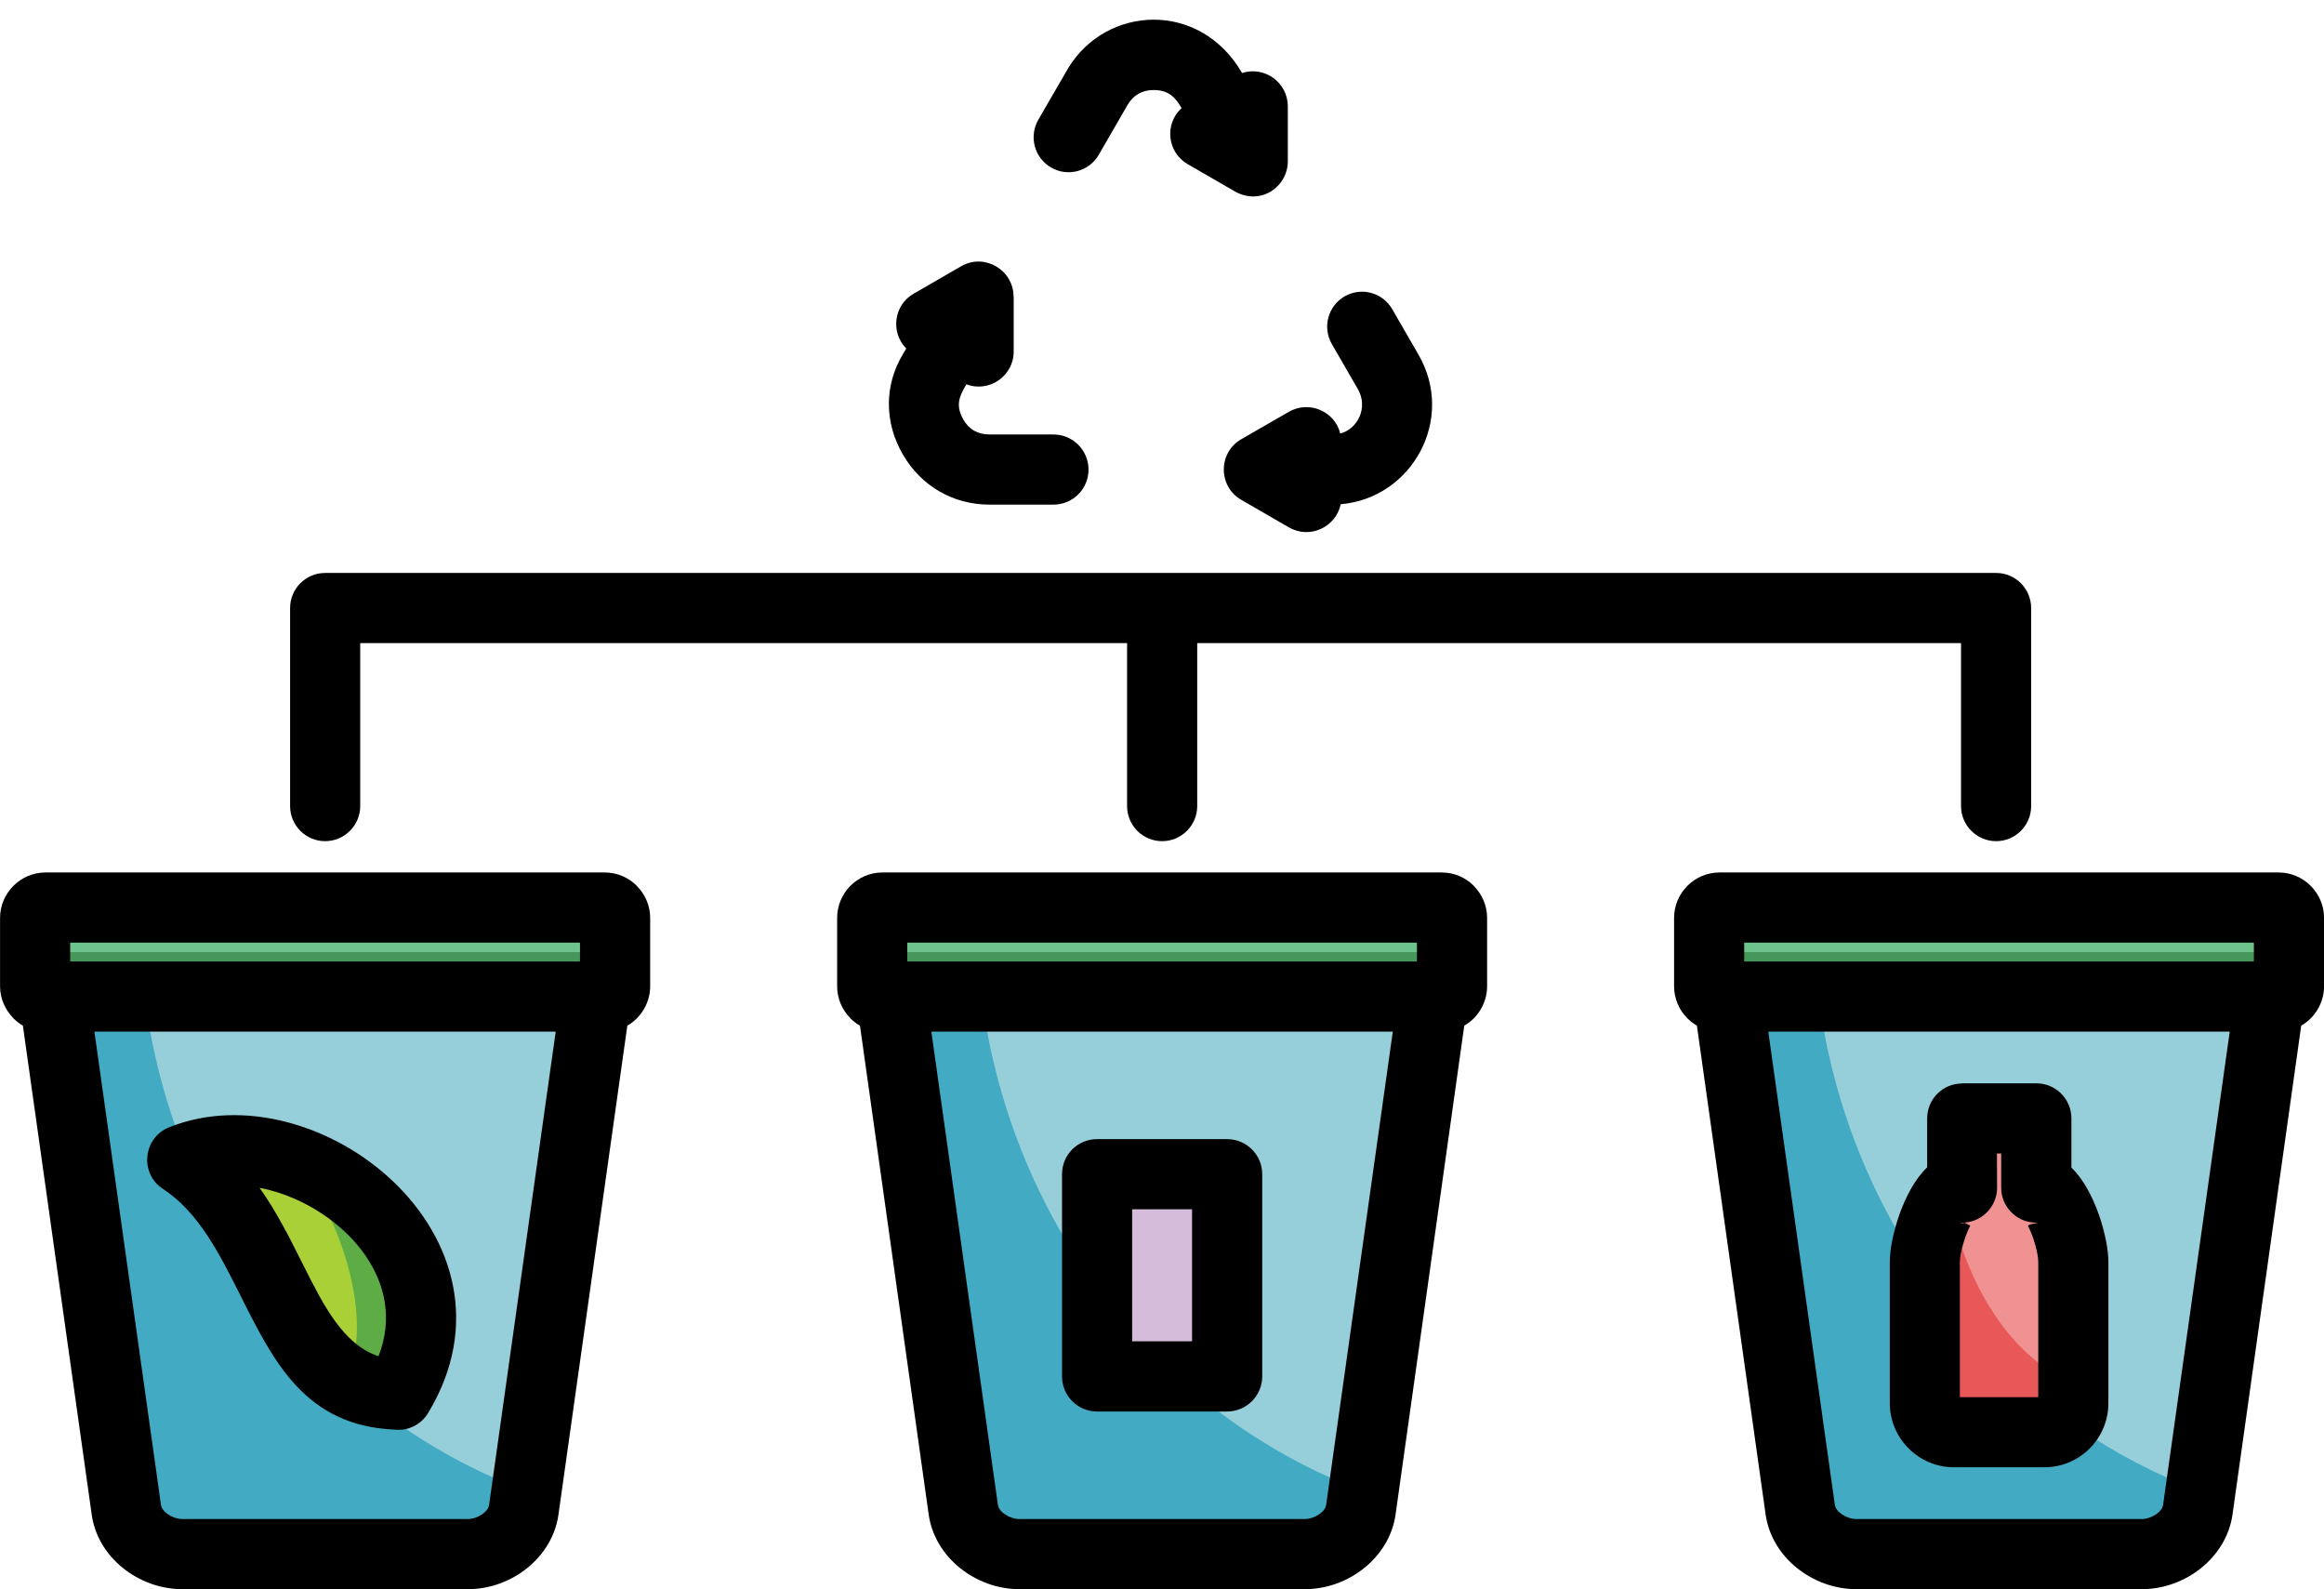 <?xml version="1.0" encoding="UTF-8"?>
<!DOCTYPE svg PUBLIC '-//W3C//DTD SVG 1.0//EN'
          'http://www.w3.org/TR/2001/REC-SVG-20010904/DTD/svg10.dtd'>
<svg height="317.2" preserveAspectRatio="xMidYMid meet" version="1.0" viewBox="26.3 105.0 464.0 317.2" width="464.0" xmlns="http://www.w3.org/2000/svg" xmlns:xlink="http://www.w3.org/1999/xlink" zoomAndPan="magnify"
><g id="change1_1"
  ><path clip-rule="evenodd" d="M37.1,303.93c48.02,0,60.18,0,108.2,0l-14.43,102.44c-0.68,4.85-5.7,8.84-11.11,8.84c-30.98,0-26.11,0-57.09,0 c-5.44,0-10.46-4-11.14-8.84L37.1,303.93z" fill="#42aac3" fill-rule="evenodd"
  /></g
  ><g id="change2_1"
  ><path clip-rule="evenodd" d="M55.19,303.93h90.11l-13.89,98.73C91.19,387.75,61.11,349.93,55.19,303.93L55.19,303.93z" fill="#96cfda" fill-rule="evenodd"
  /></g
  ><g id="change3_1"
  ><path clip-rule="evenodd" d="M35.37,303.93h111.66c1.13,0,2.07-0.94,2.07-2.04v-13.66c0-1.13-0.94-2.07-2.07-2.07H35.37 c-1.13,0-2.07,0.94-2.07,2.07v13.66C33.31,302.99,34.24,303.93,35.37,303.93L35.37,303.93z" fill="#6ec38c" fill-rule="evenodd"
  /></g
  ><g id="change4_1"
  ><path clip-rule="evenodd" d="M35.8,303.93h110.81c1.36,0,2.49-0.94,2.49-2.04v-6.83H33.31v6.83C33.31,302.99,34.44,303.93,35.8,303.93 L35.8,303.93z" fill="#47965c" fill-rule="evenodd"
  /></g
  ><g id="change5_1"
  ><path clip-rule="evenodd" d="M62.67,336.5c23.41-9.41,60.72,17.83,43.14,46.94C81.3,382.7,82.91,349.68,62.67,336.5L62.67,336.5z" fill="#5dac46" fill-rule="evenodd"
  /></g
  ><g id="change6_1"
  ><path clip-rule="evenodd" d="M62.67,336.5c7.17-2.89,15.65-2.32,23.44,0.65c1.25,1.84,2.44,3.8,3.57,5.84c8.08,14.65,10.01,29.74,5.5,37.42 C81.18,371.85,79.4,347.41,62.67,336.5L62.67,336.5z" fill="#aad037" fill-rule="evenodd"
  /></g
  ><g id="change1_2"
  ><path clip-rule="evenodd" d="M204.23,303.93c47.99,0,60.15,0,108.17,0L298,406.37c-0.68,4.85-5.7,8.84-11.14,8.84c-30.98,0-26.11,0-57.09,0 c-5.44,0-10.46-4-11.14-8.84L204.23,303.93z" fill="#42aac3" fill-rule="evenodd"
  /></g
  ><g id="change2_2"
  ><path clip-rule="evenodd" d="M222.29,303.93h90.11l-13.89,98.73C258.29,387.75,228.24,349.93,222.29,303.93L222.29,303.93z" fill="#96cfda" fill-rule="evenodd"
  /></g
  ><g id="change3_2"
  ><path clip-rule="evenodd" d="M202.48,303.93h111.66c1.13,0,2.07-0.94,2.07-2.04v-13.66c0-1.13-0.94-2.07-2.07-2.07H202.48 c-1.13,0-2.04,0.94-2.04,2.07v13.66C200.44,302.99,201.34,303.93,202.48,303.93L202.48,303.93z" fill="#6ec38c" fill-rule="evenodd"
  /></g
  ><g id="change4_2"
  ><path clip-rule="evenodd" d="M202.9,303.93h110.81c1.39,0,2.49-0.94,2.49-2.04v-6.83H200.44v6.83C200.44,302.99,201.54,303.93,202.9,303.93 L202.9,303.93z" fill="#47965c" fill-rule="evenodd"
  /></g
  ><g id="change7_1"
  ><path clip-rule="evenodd" d="M245.34 339.39H271.31V379.76H245.34z" fill="#d6bcdb" fill-rule="evenodd"
  /></g
  ><g id="change1_3"
  ><path clip-rule="evenodd" d="M371.34,303.93c48.02,0,60.18,0,108.17,0l-14.4,102.44c-0.68,4.85-5.7,8.84-11.14,8.84 c-30.98,0-26.11,0-57.09,0c-5.44,0-10.46-4-11.14-8.84L371.34,303.93z" fill="#42aac3" fill-rule="evenodd"
  /></g
  ><g id="change2_3"
  ><path clip-rule="evenodd" d="M389.39,303.93h90.11l-13.89,98.73C425.39,387.75,395.35,349.93,389.39,303.93L389.39,303.93z" fill="#96cfda" fill-rule="evenodd"
  /></g
  ><g id="change3_3"
  ><path clip-rule="evenodd" d="M369.61,303.93h111.66c1.13,0,2.04-0.94,2.04-2.04v-13.66c0-1.13-0.91-2.07-2.04-2.07H369.61 c-1.13,0-2.07,0.94-2.07,2.07v13.66C367.54,302.99,368.47,303.93,369.61,303.93L369.61,303.93z" fill="#6ec38c" fill-rule="evenodd"
  /></g
  ><g id="change4_3"
  ><path clip-rule="evenodd" d="M370.03,303.93h110.81c1.36,0,2.47-0.94,2.47-2.04v-6.83H367.54v6.83 C367.54,302.99,368.64,303.93,370.03,303.93L370.03,303.93z" fill="#47965c" fill-rule="evenodd"
  /></g
  ><g id="change8_1"
  ><path clip-rule="evenodd" d="M432.85,342.08c4.08,0,7.4,10.74,7.4,14.83v28.2c0,3.17-2.61,5.78-5.78,5.78h-18.08 c-3.17,0-5.78-2.61-5.78-5.78v-28.2c0-4.08,3.35-14.83,7.43-14.83v-13.83h14.83V342.08z" fill="#e95859" fill-rule="evenodd"
  /></g
  ><g id="change9_1"
  ><path clip-rule="evenodd" d="M432.85,342.08c4.08,0,7.4,10.74,7.4,14.83v24.15c-12.02-4.76-21.54-19.08-25-37.39 c0.85-0.99,1.79-1.59,2.78-1.59v-13.83h14.83V342.08z" fill="#f19292" fill-rule="evenodd"
  /></g
  ><g id="change10_1"
  ><path d="M98.22,265.91c0,3.85-3.15,7-7,7c-3.88,0-7-3.15-7-7v-39.54c0-3.85,3.12-7,7-7h333.61c3.88,0,7,3.15,7,7v39.54 c0,3.85-3.12,7-7,7c-3.85,0-7-3.15-7-7v-32.54h-152.5v32.54c0,3.85-3.15,7-7,7c-3.88,0-7-3.15-7-7v-32.54H98.22V265.91z M439.85,338.06c4.65,4.39,7.4,13.98,7.4,18.85v28.2c0,7.06-5.73,12.78-12.78,12.78h-18.08c-7,0-12.78-5.75-12.78-12.78v-28.2 c0-4.88,2.78-14.49,7.46-18.88v-9.78c0-3.86,3.12-6.97,6.97-6.97v-0.03h14.83c3.86,0,7,3.12,7,7V338.06z M432.34,349.05l-0.65,0.34 C433.25,349.03,433.78,349.17,432.34,349.05L432.34,349.05z M431.18,349.65l1.16-0.6c-3.63-0.26-6.49-3.29-6.49-6.97v-6.83H425 l0.03,6.83c0,3.69-2.89,6.72-6.52,6.97l1.16,0.6c-1.25,2.49-2.07,5.7-2.07,7.26v26.99h15.65v-26.99 C433.25,355.35,432.45,352.14,431.18,349.65L431.18,349.65z M418.02,349.08c-1.02,0,0.34,0.11,1.13,0.31L418.02,349.08z M374.54,296.93H476.3v-3.77H374.54V296.93z M471.48,310.93h-92.13l13.29,94.48c0.2,1.42,2.38,2.81,4.22,2.81h57.09 c1.84,0,4.03-1.39,4.22-2.81L471.48,310.93z M365.1,309.74c-0.71-0.4-1.33-0.91-1.9-1.47l0,0c-1.64-1.62-2.66-3.94-2.66-6.38v-13.66 c0-4.96,4.05-9.07,9.07-9.07h111.66c4.96,0,9.04,4.11,9.04,9.07v13.66c0,3.23-1.79,6.26-4.56,7.85l-13.72,97.6 c-1.22,8.59-9.44,14.88-18.06,14.88h-57.09c-8.62,0-16.84-6.29-18.06-14.88L365.1,309.74z M264.3,346.39h-11.96v26.36h11.96V346.39z M245.34,332.39h25.97c3.85,0,7,3.12,7,7v40.37c0,3.85-3.15,7-7,7h-25.97c-3.88,0-7-3.15-7-7v-40.37 C238.34,335.5,241.45,332.39,245.34,332.39L245.34,332.39z M207.44,296.93H309.2v-3.77H207.44V296.93z M304.38,310.93h-92.13 l13.29,94.48c0.2,1.42,2.38,2.81,4.22,2.81h57.09c1.84,0,4.02-1.39,4.22-2.81L304.38,310.93z M198,309.74 c-0.71-0.4-1.36-0.91-1.93-1.47h0.03c-1.64-1.62-2.66-3.94-2.66-6.38v-13.66c0-4.99,4.05-9.07,9.04-9.07h111.66 c2.52,0,4.79,1.02,6.41,2.66v0.03c1.64,1.64,2.66,3.91,2.66,6.38v13.66c0,3.23-1.79,6.26-4.56,7.85l-13.72,97.6 c-1.22,8.59-9.44,14.88-18.06,14.88h-57.09c-8.62,0-16.84-6.29-18.06-14.88L198,309.74z M60.06,330.03 c29.68-11.93,72.77,22.14,51.73,57c-1.45,2.44-4.14,3.66-6.77,3.34c-17.72-0.79-24.04-13.41-30.81-26.96 c-4.03-8.02-8.25-16.44-15.34-21.06C54.08,339.25,54.88,332.1,60.06,330.03L60.06,330.03z M82.34,343.22 c-1.42-0.48-2.83-0.85-4.22-1.11c3.4,4.76,6.01,10.01,8.56,15.08c4.17,8.33,8.11,16.19,15.19,18.54 C107.69,360.9,95.55,347.69,82.34,343.22L82.34,343.22z M40.31,296.93H142.1v-3.77H40.31V296.93z M137.25,310.93h-92.1l13.29,94.48 c0.2,1.42,2.35,2.81,4.22,2.81h57.09c1.84,0,4-1.39,4.2-2.81L137.25,310.93z M30.87,309.74c-0.68-0.4-1.33-0.91-1.9-1.47H29 c-1.64-1.62-2.69-3.94-2.69-6.38v-13.66c0-4.96,4.08-9.07,9.07-9.07h111.66c2.49,0,4.76,1.02,6.41,2.66v0.03 c1.64,1.64,2.66,3.91,2.66,6.38v13.66c0,3.23-1.79,6.26-4.56,7.85l-13.75,97.6c-1.19,8.59-9.41,14.88-18.03,14.88H62.67 c-8.65,0-16.87-6.29-18.06-14.88L30.87,309.74z M245.68,135.89c-1.93,3.35-6.21,4.48-9.52,2.55c-3.35-1.93-4.48-6.21-2.55-9.55 l6.01-10.37c7.63-12.44,26.22-13.49,34.67,1.05c4.48-1.45,9.13,1.9,9.13,6.66v10.97c0,5.13-5.64,9.18-11.06,5.73l-8.93-5.16 c-4.11-2.38-4.68-8.02-1.22-11.2c-1.3-2.24-2.69-3.6-5.58-3.6c-2.3,0-4.11,1.05-5.22,3L245.68,135.89z M236.63,191.73 c3.88,0,7,3.15,7,7c0,3.88-3.12,7-7,7h-12.78c-7.23,0-13.63-3.69-17.29-10.01l0,0c-3.69-6.35-3.77-13.8,0.06-20.1l0.62-1.05 c-3.17-3.23-2.52-8.65,1.47-10.94l9.52-5.5c4.65-2.66,10.43,0.77,10.43,6.07h0.03v10.97c0,4.9-4.9,8.25-9.44,6.55 c-1.36,2.27-2.27,4.14-0.62,7v0.03c1.13,1.96,2.89,2.98,5.22,2.98H236.63z M293.98,205.65c-0.96,4.59-6.18,7.03-10.35,4.62l-9.5-5.5 c-4.65-2.66-4.68-9.44,0.06-12.13l9.44-5.44c4.05-2.32,9.16-0.11,10.26,4.34c3.57-0.94,5.58-5.27,3.54-8.82l-5.22-9.04 c-1.93-3.35-0.77-7.6,2.55-9.52c3.35-1.93,7.6-0.77,9.52,2.58l5.22,9.04C316.97,188.67,308.21,204.46,293.98,205.65L293.98,205.65z"
  /></g
></svg
>
